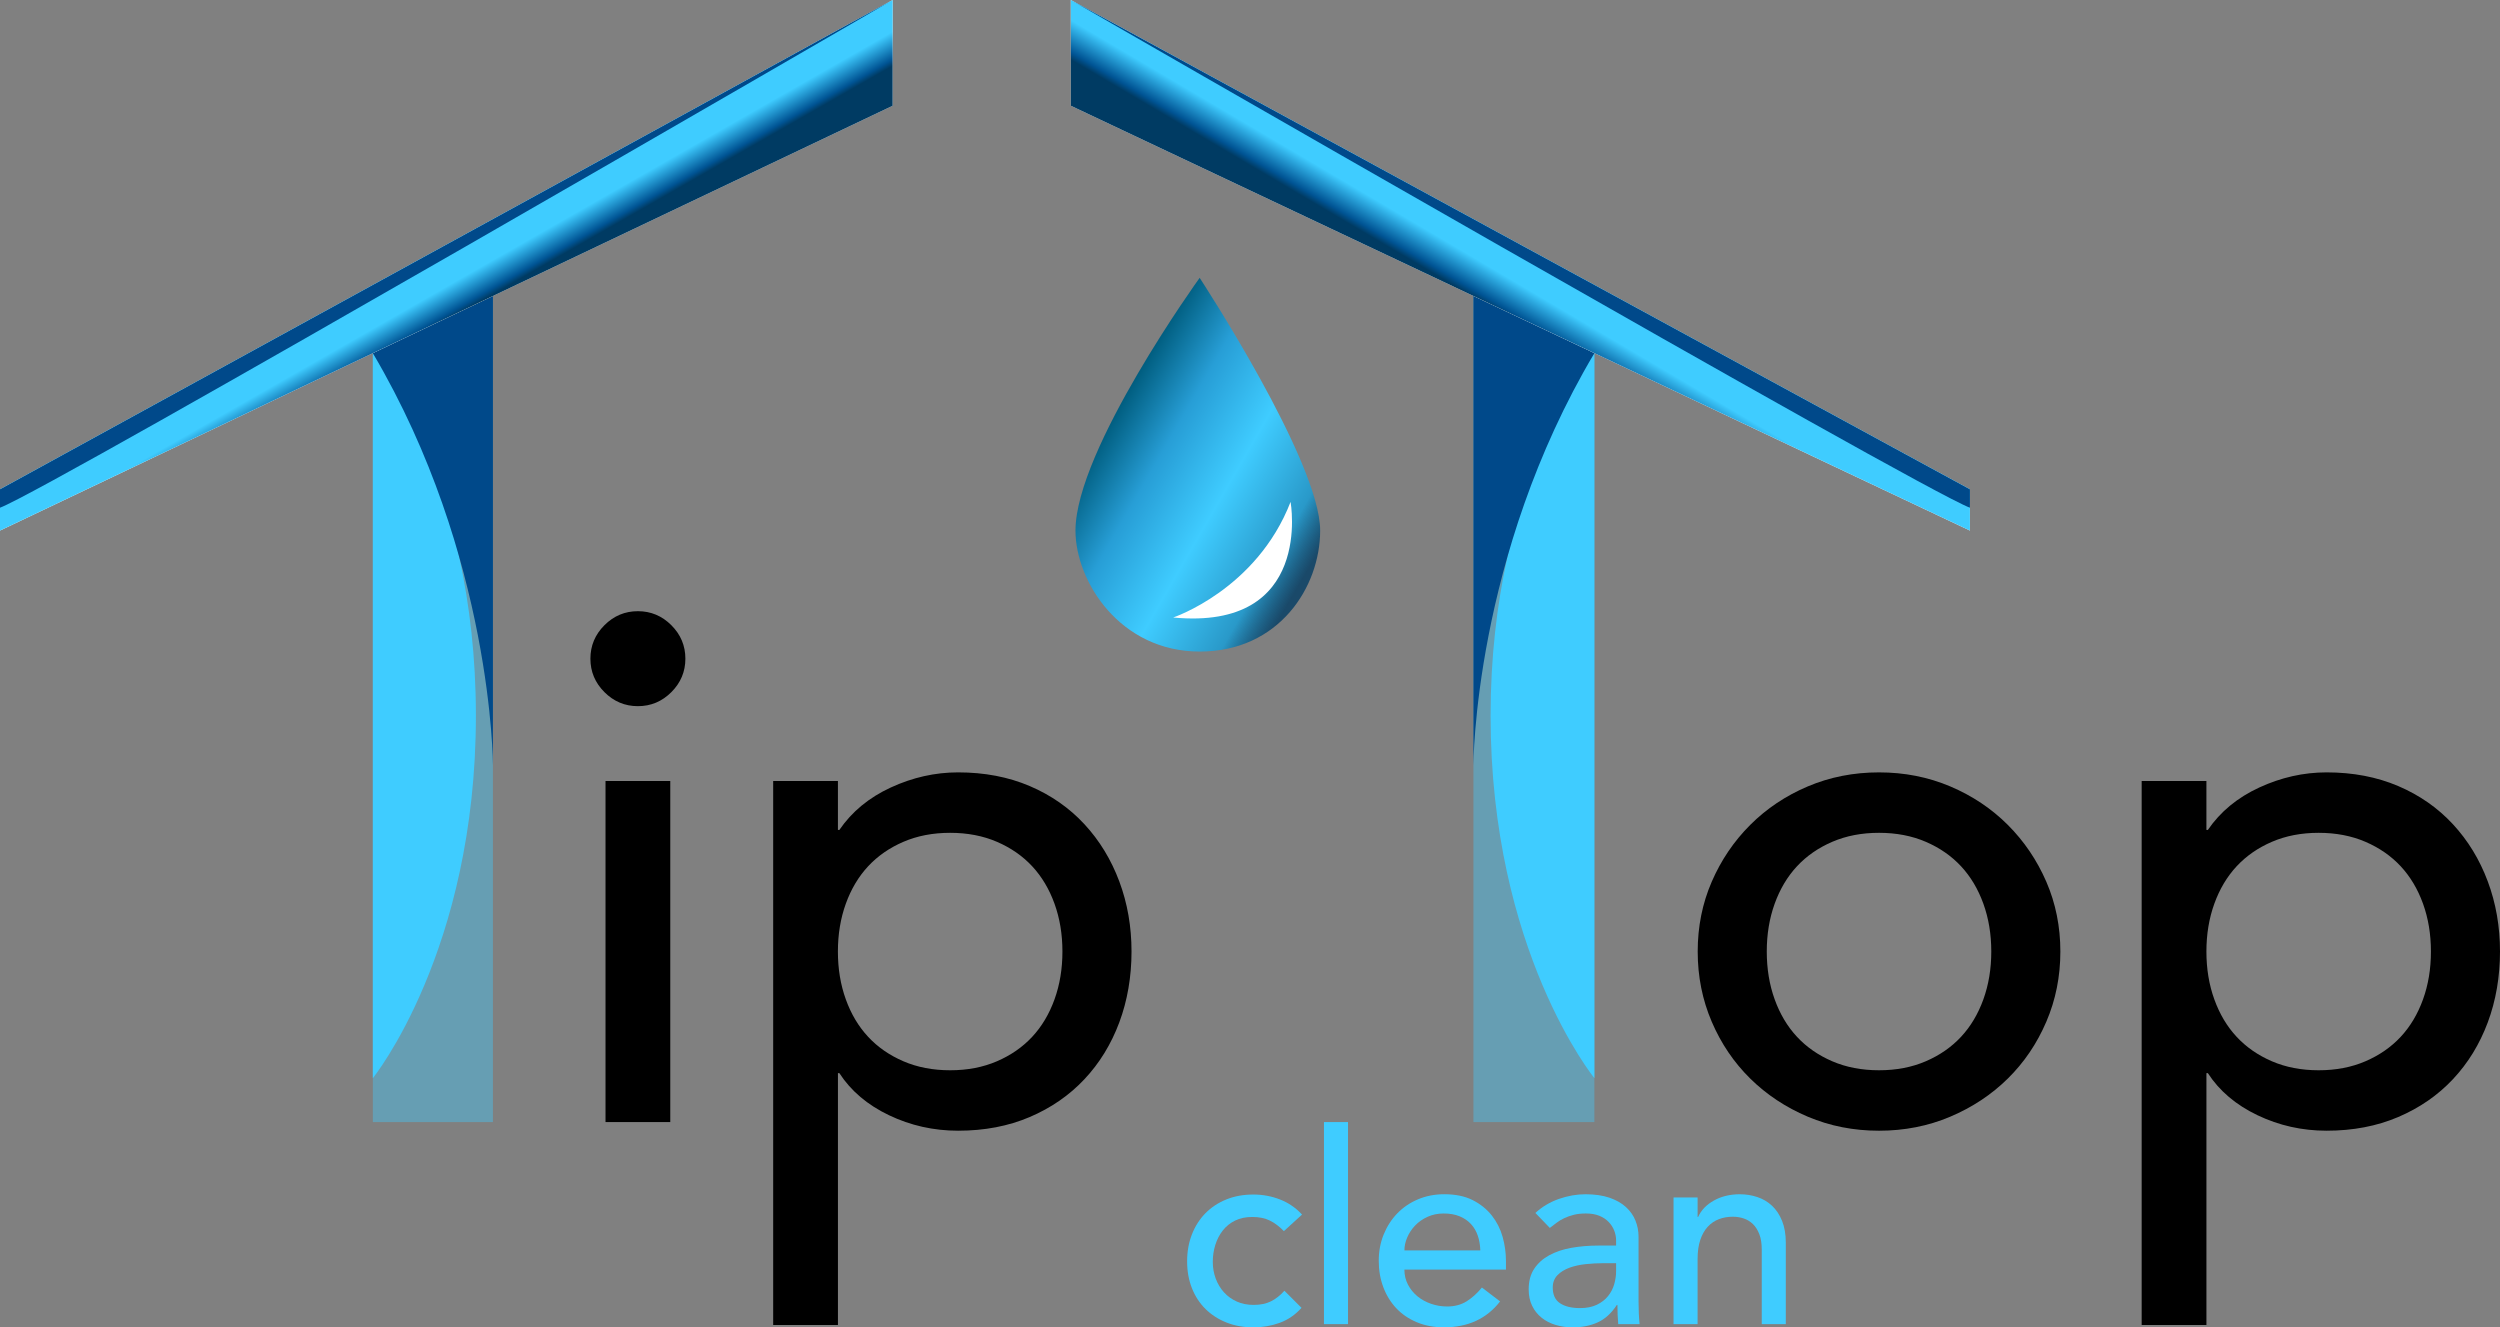 <?xml version="1.0" encoding="UTF-8"?>
<svg xmlns="http://www.w3.org/2000/svg" xmlns:xlink="http://www.w3.org/1999/xlink" id="Ebene_2" viewBox="0 0 2219.02 1178.16">
  <rect x="0" y="0" width="2219.02" height="1178.16" fill="#808080" stroke="none"/>
  <defs>
    <style>.cls-1{fill:url(#Unbenannter_Verlauf_314-2);}.cls-2{fill:#fff;}.cls-3{fill:#00498a;}.cls-4,.cls-5{fill:#3fccff;}.cls-6{fill:url(#Unbenannter_Verlauf_438);}.cls-7{fill:url(#Unbenannter_Verlauf_314);}.cls-5{opacity:.4;}</style>
    <linearGradient id="Unbenannter_Verlauf_314" x1="395.36" y1="234.07" x2="417.72" y2="273.19" gradientUnits="userSpaceOnUse">
      <stop offset=".4" stop-color="#3fccff"></stop>
      <stop offset=".88" stop-color="#005494"></stop>
      <stop offset=".99" stop-color="#003b63"></stop>
    </linearGradient>
    <linearGradient id="Unbenannter_Verlauf_314-2" x1="6.96" y1="230.51" x2="32.79" y2="275.69" gradientTransform="translate(1359) rotate(-180) scale(.97 -1)" xlink:href="#Unbenannter_Verlauf_314"></linearGradient>
    <linearGradient id="Unbenannter_Verlauf_438" x1="1179.48" y1="487.19" x2="984.91" y2="374.86" gradientUnits="userSpaceOnUse">
      <stop offset=".03" stop-color="#003b63" stop-opacity=".8"></stop>
      <stop offset=".17" stop-color="#2999c9"></stop>
      <stop offset=".47" stop-color="#3fccff"></stop>
      <stop offset=".76" stop-color="#279ed6"></stop>
      <stop offset="1" stop-color="#005d7f"></stop>
    </linearGradient>
  </defs>
  <g id="Ebene_1-2">
    <rect class="cls-5" x="330.93" y="254.55" width="106.6" height="741.42"></rect>
    <path class="cls-4" d="M330.93,313.45v643.54s91.48-112.94,91.48-321.77-91.48-321.77-91.48-321.77Z"></path>
    <path class="cls-3" d="M330.93,313.45l106.6-50.73v416.64s0-185.35-106.6-365.91Z"></path>
    <polygon class="cls-2" points="792.32 0 792.32 93.87 0 470.94 0 434.34 792.32 0"></polygon>
    <polygon class="cls-7" points="792.32 0 792.32 93.87 0 470.94 0 434.34 792.32 0"></polygon>
    <path class="cls-3" d="M792.32,0S44.55,433.95,0,450.65v-16.31L792.32,0Z"></path>
    <rect class="cls-5" x="1307.83" y="254.55" width="107.37" height="741.42" transform="translate(2723.03 1250.52) rotate(180)"></rect>
    <path class="cls-4" d="M1415.2,313.45v643.54s-92.14-112.94-92.14-321.77,92.14-321.77,92.14-321.77Z"></path>
    <path class="cls-3" d="M1415.2,313.45l-107.37-50.73v416.64s0-185.35,107.37-365.91Z"></path>
    <polygon class="cls-2" points="950.47 0 950.47 93.87 1748.52 470.94 1748.52 434.34 950.47 0"></polygon>
    <polygon class="cls-1" points="950.47 0 950.47 93.87 1748.52 470.94 1748.52 434.34 950.47 0"></polygon>
    <path class="cls-3" d="M950.47,0s753.17,433.95,798.04,450.65v-16.31L950.47,0Z"></path>
    <path d="M524.05,584.65c0-11.49,4.15-21.4,12.45-29.7,8.3-8.3,18.2-12.45,29.7-12.45s21.4,4.15,29.7,12.45c8.3,8.3,12.45,18.2,12.45,29.7s-4.15,21.4-12.45,29.7-18.2,12.45-29.7,12.45-21.4-4.15-29.7-12.45c-8.3-8.3-12.45-18.2-12.45-29.7ZM537.46,693.23h57.48v302.74h-57.48v-302.74Z"></path>
    <path d="M686.27,693.23h57.48v43.43h1.28c11.07-16.18,26.29-28.74,45.67-37.68,19.37-8.94,39.28-13.41,59.72-13.41,23.41,0,44.6,4.05,63.55,12.13,18.94,8.09,35.13,19.38,48.54,33.85,13.41,14.48,23.73,31.41,30.98,50.78,7.24,19.38,10.86,40.14,10.86,62.27s-3.62,43.54-10.86,62.91c-7.24,19.38-17.57,36.2-30.98,50.46-13.41,14.27-29.6,25.45-48.54,33.53-18.95,8.08-40.13,12.13-63.55,12.13-21.71,0-42.15-4.58-61.31-13.73s-33.85-21.6-44.07-37.36h-1.28v223.54h-57.48v-482.85ZM843.38,739.22c-15.33,0-29.17,2.66-41.52,7.98-12.36,5.33-22.78,12.56-31.3,21.71-8.52,9.16-15.12,20.23-19.8,33.21-4.69,12.99-7.03,27.15-7.03,42.48s2.34,29.49,7.03,42.47c4.68,12.99,11.28,24.06,19.8,33.21,8.51,9.16,18.94,16.39,31.3,21.71,12.34,5.33,26.19,7.98,41.52,7.98s29.16-2.66,41.51-7.98c12.34-5.32,22.77-12.55,31.3-21.71,8.51-9.15,15.11-20.22,19.8-33.21,4.68-12.99,7.03-27.15,7.03-42.47s-2.35-29.48-7.03-42.48c-4.69-12.98-11.29-24.05-19.8-33.21-8.52-9.15-18.95-16.39-31.3-21.71-12.36-5.32-26.18-7.98-41.51-7.98Z"></path>
    <path d="M1506.89,844.6c0-22.14,4.15-42.79,12.45-61.95,8.3-19.16,19.69-35.98,34.17-50.46,14.47-14.47,31.5-25.87,51.09-34.17,19.58-8.3,40.66-12.45,63.23-12.45s43.64,4.15,63.23,12.45c19.58,8.3,36.62,19.7,51.1,34.17,14.47,14.48,25.86,31.3,34.17,50.46,8.3,19.16,12.46,39.82,12.46,61.95s-4.15,42.9-12.46,62.27c-8.3,19.38-19.7,36.2-34.17,50.46-14.48,14.27-31.52,25.55-51.1,33.85-19.59,8.3-40.67,12.45-63.23,12.45s-43.65-4.15-63.23-12.45c-19.59-8.3-36.62-19.58-51.09-33.85-14.48-14.26-25.87-31.08-34.17-50.46-8.3-19.37-12.45-40.13-12.45-62.27ZM1568.2,844.6c0,15.33,2.33,29.49,7.02,42.47,4.68,12.99,11.28,24.06,19.8,33.21,8.51,9.16,18.94,16.39,31.3,21.71,12.34,5.33,26.18,7.98,41.52,7.98s29.16-2.66,41.51-7.98c12.35-5.32,22.77-12.55,31.3-21.71,8.51-9.15,15.11-20.22,19.8-33.21,4.68-12.99,7.03-27.15,7.03-42.47s-2.35-29.48-7.03-42.48c-4.69-12.98-11.29-24.05-19.8-33.21-8.52-9.15-18.95-16.39-31.3-21.71-12.35-5.32-26.18-7.98-41.51-7.98s-29.17,2.66-41.52,7.98c-12.36,5.33-22.79,12.56-31.3,21.71-8.52,9.16-15.12,20.23-19.8,33.21-4.69,12.99-7.02,27.15-7.02,42.48Z"></path>
    <path d="M1900.95,693.23h57.48v43.43h1.28c11.07-16.18,26.29-28.74,45.67-37.68,19.37-8.94,39.28-13.41,59.72-13.41,23.41,0,44.6,4.05,63.55,12.13,18.94,8.09,35.13,19.38,48.54,33.85,13.41,14.48,23.73,31.41,30.97,50.78,7.24,19.38,10.86,40.14,10.86,62.27s-3.62,43.54-10.86,62.91c-7.24,19.38-17.56,36.2-30.97,50.46-13.41,14.27-29.6,25.45-48.54,33.53-18.95,8.08-40.14,12.13-63.55,12.13-21.72,0-42.16-4.58-61.31-13.73-19.16-9.15-33.85-21.6-44.07-37.36h-1.28v223.54h-57.48v-482.85ZM2058.07,739.22c-15.33,0-29.17,2.66-41.52,7.98-12.36,5.33-22.78,12.56-31.29,21.71-8.52,9.16-15.12,20.23-19.8,33.21-4.69,12.99-7.03,27.15-7.03,42.48s2.33,29.49,7.03,42.47c4.68,12.99,11.27,24.06,19.8,33.21,8.51,9.16,18.94,16.39,31.29,21.71,12.34,5.33,26.19,7.98,41.52,7.98s29.16-2.66,41.52-7.98c12.34-5.32,22.77-12.55,31.3-21.71,8.51-9.15,15.11-20.22,19.8-33.21,4.68-12.99,7.02-27.15,7.02-42.47s-2.34-29.48-7.02-42.48c-4.69-12.98-11.29-24.05-19.8-33.21-8.52-9.15-18.96-16.39-31.3-21.71-12.36-5.32-26.18-7.98-41.52-7.98Z"></path>
    <path class="cls-6" d="M1064.83,246.61s106.95,163.08,106.95,224.33c0,50.17-36.5,107.39-106.95,107.39s-110.22-62.05-110.22-107.39c0-71.6,110.22-224.33,110.22-224.33Z"></path>
    <path class="cls-2" d="M1041.31,548.1s73.98-24.66,104.21-102.62c0,0,20.68,114.55-104.21,102.62Z"></path>
    <path class="cls-4" d="M1139.58,1092.76c-3.96-4.11-8.1-7.24-12.45-9.37-4.35-2.14-9.53-3.2-15.54-3.2s-10.95,1.07-15.3,3.2c-4.35,2.13-7.98,5.06-10.91,8.78-2.93,3.72-5.14,7.99-6.65,12.81-1.5,4.83-2.25,9.85-2.25,15.06s.87,10.16,2.6,14.83c1.75,4.67,4.19,8.74,7.35,12.22,3.17,3.48,6.96,6.21,11.39,8.19,4.42,1.98,9.41,2.96,14.95,2.96,6.01,0,11.14-1.07,15.42-3.2,4.27-2.14,8.22-5.26,11.86-9.37l15.18,15.18c-5.54,6.17-11.98,10.6-19.33,13.29-7.35,2.68-15.15,4.03-23.37,4.03-8.7,0-16.64-1.42-23.84-4.27-7.2-2.85-13.4-6.84-18.62-11.98-5.22-5.14-9.26-11.3-12.1-18.5-2.85-7.19-4.27-15.14-4.27-23.84s1.42-16.68,4.27-23.96c2.85-7.27,6.84-13.52,11.98-18.74,5.13-5.22,11.3-9.29,18.5-12.22,7.2-2.93,15.22-4.39,24.08-4.39,8.22,0,16.09,1.46,23.61,4.39,7.51,2.93,14.03,7.39,19.57,13.4l-16.13,14.71Z"></path>
    <path class="cls-4" d="M1175.16,995.97h21.35v179.34h-21.35v-179.34Z"></path>
    <path class="cls-4" d="M1246.56,1126.92c0,4.9,1.07,9.37,3.2,13.4,2.14,4.03,4.94,7.47,8.42,10.32,3.48,2.85,7.51,5.06,12.1,6.64,4.59,1.58,9.33,2.37,14.23,2.37,6.64,0,12.41-1.54,17.32-4.62,4.9-3.08,9.41-7.15,13.53-12.22l16.13,12.33c-11.86,15.34-28.47,23.01-49.81,23.01-8.86,0-16.88-1.5-24.08-4.51-7.19-3-13.28-7.15-18.27-12.45-4.98-5.3-8.82-11.54-11.51-18.74-2.69-7.2-4.03-14.98-4.03-23.37s1.46-16.17,4.39-23.37c2.93-7.19,6.96-13.44,12.1-18.74,5.14-5.3,11.27-9.45,18.38-12.45,7.12-3,14.86-4.51,23.25-4.51,9.96,0,18.38,1.74,25.26,5.22,6.88,3.48,12.53,8.03,16.96,13.64,4.43,5.62,7.63,11.94,9.61,18.98,1.97,7.04,2.96,14.2,2.96,21.47v7.59h-90.15ZM1313.94,1109.84c-.16-4.74-.91-9.09-2.25-13.05-1.35-3.95-3.36-7.39-6.05-10.32-2.69-2.93-6.05-5.22-10.08-6.88-4.03-1.66-8.74-2.49-14.11-2.49s-10,.99-14.35,2.96c-4.35,1.98-8.03,4.55-11.03,7.71-3.01,3.17-5.34,6.68-7,10.56-1.66,3.88-2.49,7.71-2.49,11.5h67.37Z"></path>
    <path class="cls-4" d="M1362.81,1076.63c6.01-5.53,12.96-9.69,20.87-12.45,7.91-2.77,15.81-4.15,23.72-4.15s15.3,1.03,21.24,3.09c5.93,2.06,10.79,4.82,14.59,8.3,3.8,3.48,6.6,7.47,8.42,11.98,1.81,4.51,2.73,9.21,2.73,14.11v57.41c0,3.96.08,7.59.24,10.91.15,3.32.39,6.49.71,9.49h-18.98c-.48-5.69-.71-11.39-.71-17.08h-.48c-4.75,7.28-10.36,12.42-16.84,15.42-6.49,3-14,4.51-22.54,4.51-5.22,0-10.21-.71-14.95-2.13-4.75-1.43-8.9-3.56-12.46-6.41-3.56-2.85-6.37-6.36-8.42-10.56-2.06-4.19-3.08-9.05-3.08-14.59,0-7.27,1.62-13.36,4.87-18.27,3.24-4.9,7.67-8.9,13.28-11.98s12.18-5.3,19.69-6.64c7.51-1.34,15.54-2.02,24.08-2.02h15.66v-4.75c0-2.85-.55-5.69-1.66-8.54-1.11-2.85-2.77-5.42-4.98-7.71-2.22-2.29-4.98-4.11-8.3-5.46-3.32-1.34-7.28-2.02-11.86-2.02-4.11,0-7.7.4-10.79,1.19-3.08.79-5.89,1.78-8.42,2.97-2.54,1.19-4.83,2.57-6.88,4.15s-4.03,3.08-5.93,4.51l-12.81-13.29ZM1423.06,1121.22c-5.06,0-10.24.28-15.54.83-5.3.56-10.12,1.62-14.47,3.2-4.35,1.58-7.91,3.8-10.67,6.64-2.77,2.85-4.15,6.49-4.15,10.92,0,6.49,2.17,11.15,6.53,14,4.35,2.85,10.23,4.27,17.67,4.27,5.85,0,10.83-.99,14.95-2.97,4.11-1.98,7.43-4.54,9.96-7.71,2.53-3.16,4.35-6.68,5.46-10.56,1.1-3.87,1.66-7.71,1.66-11.51v-7.12h-11.39Z"></path>
    <path class="cls-4" d="M1485.45,1062.87h21.35v17.32h.48c2.68-6.01,7.35-10.87,14-14.59,6.64-3.71,14.31-5.57,23.01-5.57,5.38,0,10.56.83,15.54,2.49,4.98,1.66,9.33,4.23,13.04,7.71,3.71,3.48,6.68,7.94,8.9,13.4,2.21,5.46,3.32,11.9,3.32,19.34v72.35h-21.35v-66.42c0-5.22-.71-9.69-2.14-13.4-1.43-3.71-3.32-6.72-5.69-9.01-2.38-2.29-5.1-3.95-8.19-4.98-3.08-1.03-6.28-1.54-9.61-1.54-4.43,0-8.54.71-12.33,2.14-3.8,1.43-7.12,3.68-9.97,6.76-2.85,3.08-5.06,7-6.64,11.74-1.58,4.75-2.37,10.36-2.37,16.84v57.88h-21.35v-112.44Z"></path>
  </g>
</svg>

